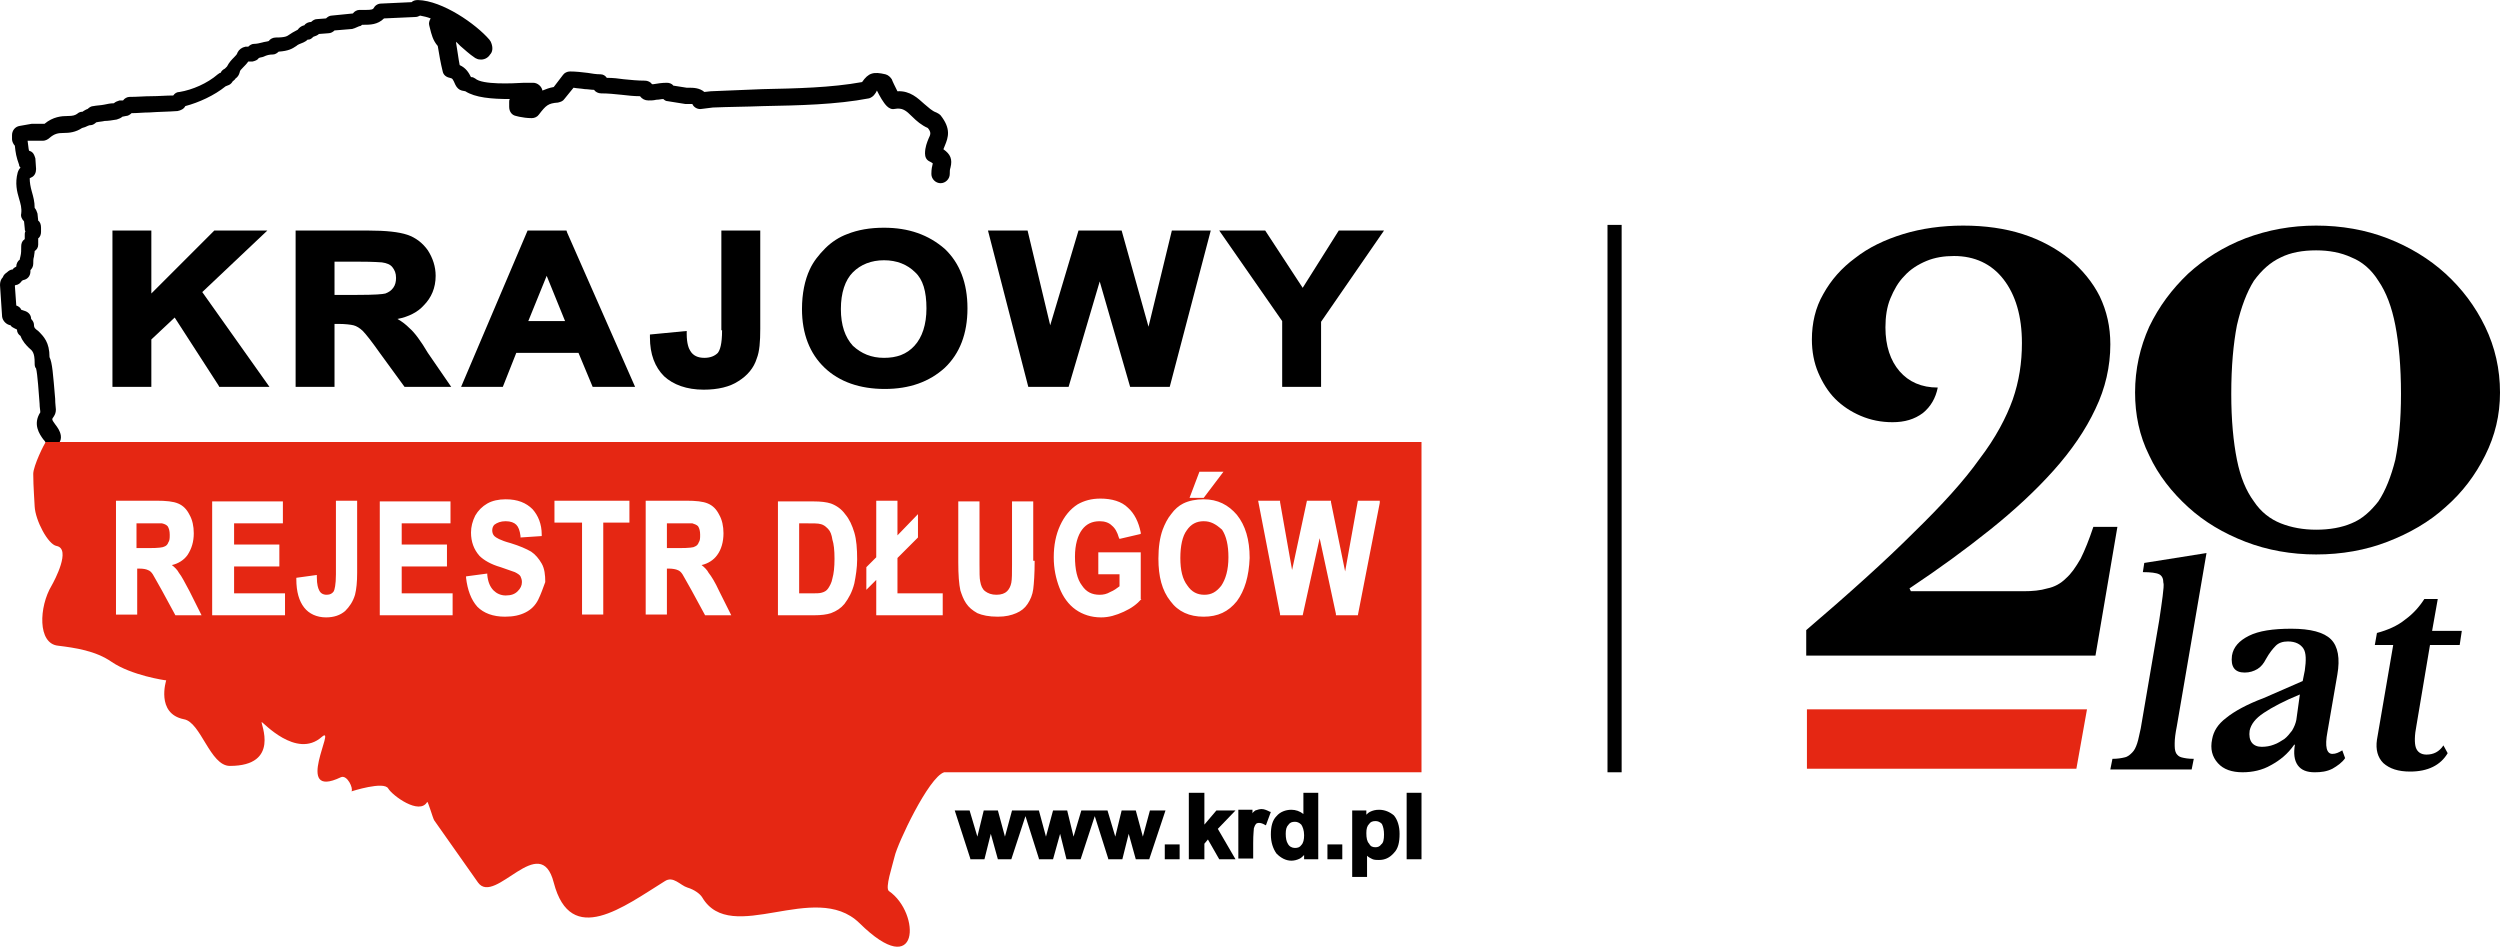 <?xml version="1.0" encoding="UTF-8" standalone="no"?>
<svg
   xmlns:dc="http://purl.org/dc/elements/1.1/"
   xmlns:cc="http://creativecommons.org/ns#"
   xmlns:rdf="http://www.w3.org/1999/02/22-rdf-syntax-ns#"
   xmlns:svg="http://www.w3.org/2000/svg"
   xmlns="http://www.w3.org/2000/svg"
   version="1.1"
   id="Warstwa_1"
   x="0px"
   y="0px"
   viewBox="0 0 353.5 133.867"
   xml:space="preserve"
   width="353.5"
   height="133.867"><defs
   id="defs77" />
<style
   type="text/css"
   id="style2">
	.st0{fill:#E52713;}
	.st1{fill-rule:evenodd;clip-rule:evenodd;fill:#E52713;}
	.st2{fill:none;stroke:#000000;stroke-width:2;stroke-miterlimit:10;}
</style>
<g
   id="g72"
   transform="translate(-174.6,-135.3)">
	<g
   id="g18">
		<g
   id="g10">
			<path
   d="m 482.4,238 c -0.2,1 -0.3,1.8 -0.3,2.4 0,0.6 0,1 0.2,1.4 0.2,0.3 0.4,0.5 0.8,0.6 0.4,0.1 0.9,0.2 1.7,0.2 l -0.3,1.5 H 473 l 0.3,-1.5 c 0.7,0 1.3,-0.1 1.7,-0.2 0.5,-0.1 0.8,-0.4 1.1,-0.7 0.3,-0.3 0.5,-0.7 0.7,-1.3 0.2,-0.6 0.3,-1.3 0.5,-2.1 l 2.6,-15.2 c 0.2,-1.4 0.4,-2.6 0.5,-3.5 0.1,-0.9 0.2,-1.6 0.1,-1.9 0,-0.6 -0.2,-1 -0.6,-1.2 -0.4,-0.2 -1.2,-0.3 -2.3,-0.3 l 0.2,-1.3 8.8,-1.4 z"
   id="path4" />
			<path
   d="m 500.2,231.6 0.3,-1.5 c 0.2,-1.4 0.2,-2.5 -0.2,-3.1 -0.4,-0.6 -1.1,-1 -2.2,-1 -0.7,0 -1.3,0.2 -1.7,0.6 -0.4,0.4 -0.9,1 -1.4,1.9 -0.3,0.6 -0.7,1.1 -1.2,1.4 -0.5,0.3 -1.1,0.5 -1.8,0.5 -0.7,0 -1.2,-0.2 -1.5,-0.6 -0.3,-0.4 -0.4,-1 -0.3,-1.8 0.2,-1.2 1,-2.1 2.4,-2.8 1.4,-0.7 3.4,-1 6,-1 2.7,0 4.6,0.5 5.6,1.5 1,1 1.3,2.7 0.9,5 l -1.4,8.1 c -0.4,2.1 -0.1,3.1 0.7,3.1 0.5,0 0.9,-0.2 1.4,-0.5 l 0.4,1.1 c -0.4,0.6 -1.1,1.1 -1.8,1.5 -0.8,0.4 -1.6,0.5 -2.5,0.5 -1.1,0 -1.9,-0.3 -2.4,-1 -0.5,-0.7 -0.6,-1.7 -0.4,-2.9 H 499 c -0.9,1.3 -2,2.2 -3.3,2.9 -1.2,0.7 -2.6,1 -4,1 -1.5,0 -2.7,-0.4 -3.5,-1.3 -0.8,-0.9 -1.1,-2 -0.8,-3.4 0.2,-1.1 0.8,-2.1 2,-3 1.1,-0.9 2.9,-1.9 5.3,-2.8 z m -0.4,1.9 c -2.2,0.9 -3.9,1.8 -5.1,2.6 -1.2,0.8 -1.8,1.6 -2,2.5 -0.1,0.7 0,1.3 0.3,1.7 0.3,0.4 0.8,0.6 1.4,0.6 0.6,0 1.2,-0.1 1.7,-0.3 0.6,-0.2 1,-0.5 1.5,-0.8 0.4,-0.3 0.8,-0.8 1.1,-1.2 0.3,-0.5 0.5,-1 0.6,-1.5 z"
   id="path6" />
			<path
   d="m 510.4,226.5 0.3,-1.7 c 1.5,-0.4 2.9,-1 4,-1.9 1.1,-0.8 2,-1.8 2.7,-2.9 h 1.9 l -0.8,4.5 h 4.2 l -0.3,2 h -4.2 l -1.9,11.3 c -0.3,1.5 -0.3,2.6 -0.1,3.2 0.2,0.6 0.7,1 1.5,1 1,0 1.8,-0.4 2.4,-1.3 l 0.6,1.1 c -1,1.7 -2.8,2.6 -5.3,2.6 -1.7,0 -2.9,-0.4 -3.8,-1.2 -0.8,-0.8 -1.1,-1.9 -0.9,-3.3 l 2.3,-13.4 z"
   id="path8" />
		</g>
		<path
   d="m 444.8,218.9 h 15.9 c 1.3,0 2.4,-0.1 3.4,-0.4 1,-0.2 1.9,-0.7 2.6,-1.4 0.8,-0.7 1.4,-1.6 2.1,-2.8 0.6,-1.2 1.2,-2.7 1.8,-4.5 H 474 L 470.9,228 H 430 v -3.6 c 6.2,-5.3 11.3,-9.9 15.2,-13.8 4,-3.9 7.1,-7.3 9.3,-10.4 2.3,-3 3.8,-5.9 4.7,-8.4 0.9,-2.6 1.3,-5.2 1.3,-8 0,-3.8 -0.9,-6.8 -2.6,-9 -1.7,-2.2 -4.1,-3.3 -7,-3.3 -1.4,0 -2.7,0.2 -3.9,0.7 -1.2,0.5 -2.3,1.2 -3.1,2.1 -0.9,0.9 -1.5,2 -2,3.2 -0.5,1.2 -0.7,2.6 -0.7,4.1 0,2.6 0.7,4.7 2,6.2 1.3,1.5 3.1,2.3 5.4,2.3 -0.3,1.5 -1,2.7 -2.1,3.6 -1.2,0.9 -2.6,1.3 -4.3,1.3 -1.6,0 -3.1,-0.3 -4.5,-0.9 -1.4,-0.6 -2.6,-1.4 -3.6,-2.4 -1,-1 -1.8,-2.3 -2.4,-3.7 -0.6,-1.4 -0.9,-3 -0.9,-4.7 0,-2.3 0.5,-4.5 1.6,-6.4 1.1,-2 2.6,-3.7 4.5,-5.1 1.9,-1.5 4.2,-2.6 6.8,-3.4 2.6,-0.8 5.5,-1.2 8.5,-1.2 3.1,0 5.9,0.4 8.4,1.2 2.5,0.8 4.7,2 6.6,3.5 1.8,1.5 3.3,3.3 4.3,5.3 1,2.1 1.5,4.3 1.5,6.8 0,3.1 -0.7,6.2 -2.1,9.1 -1.4,3 -3.4,5.9 -5.9,8.7 -2.5,2.8 -5.5,5.6 -9,8.4 -3.5,2.8 -7.2,5.5 -11.4,8.3 z"
   id="path12" />
		<path
   d="m 502.1,167.2 c 3.6,0 7,0.6 10.1,1.8 3.1,1.2 5.9,2.9 8.2,5 2.3,2.1 4.2,4.6 5.6,7.5 1.4,2.9 2.1,6 2.1,9.3 0,3.2 -0.7,6.1 -2.1,8.9 -1.4,2.8 -3.2,5.2 -5.6,7.3 -2.3,2.1 -5.1,3.7 -8.2,4.9 -3.1,1.2 -6.5,1.8 -10.1,1.8 -3.5,0 -6.9,-0.6 -10,-1.8 -3.1,-1.2 -5.8,-2.8 -8.1,-4.9 -2.3,-2.1 -4.2,-4.5 -5.5,-7.3 -1.4,-2.8 -2,-5.8 -2,-8.9 0,-3.3 0.7,-6.4 2,-9.3 1.4,-2.9 3.2,-5.3 5.5,-7.5 2.3,-2.1 5,-3.8 8.1,-5 3.2,-1.2 6.5,-1.8 10,-1.8 z m 0,43 c 1.9,0 3.6,-0.3 5,-0.9 1.5,-0.6 2.7,-1.7 3.8,-3.1 1,-1.5 1.8,-3.5 2.4,-5.9 0.5,-2.5 0.8,-5.6 0.8,-9.3 0,-3.9 -0.3,-7.1 -0.8,-9.7 -0.5,-2.6 -1.3,-4.7 -2.4,-6.3 -1,-1.6 -2.3,-2.7 -3.8,-3.3 -1.5,-0.7 -3.2,-1 -5,-1 -1.9,0 -3.6,0.3 -5,1 -1.5,0.7 -2.7,1.8 -3.8,3.3 -1,1.6 -1.8,3.7 -2.4,6.3 -0.5,2.6 -0.8,5.8 -0.8,9.7 0,3.7 0.3,6.8 0.8,9.3 0.5,2.5 1.3,4.4 2.4,5.9 1,1.5 2.3,2.5 3.8,3.1 1.5,0.6 3.2,0.9 5,0.9 z"
   id="path14" />
		<polygon
   class="st0"
   points="430.1,235.6 469.7,235.6 468.2,244 430.1,244 "
   id="polygon16" />
	</g>
	<g
   id="g22">
		<path
   d="m 182.4,199 c -0.6,0 -1.1,-0.4 -1.3,-1 0,-0.1 -0.2,-0.4 -0.4,-0.6 -0.5,-0.7 -1.5,-2.1 -0.4,-3.8 0,-0.3 -0.1,-0.7 -0.1,-1.2 -0.1,-1.3 -0.3,-4.3 -0.5,-5 -0.2,-0.2 -0.2,-0.5 -0.2,-0.8 0,-1.4 -0.3,-1.7 -0.8,-2.1 -0.4,-0.4 -0.9,-0.9 -1.2,-1.7 -0.3,-0.2 -0.5,-0.5 -0.5,-0.9 l -0.4,-0.2 c -0.2,-0.1 -0.4,-0.2 -0.5,-0.4 v 0 c -0.6,-0.1 -1.1,-0.6 -1.2,-1.2 l -0.3,-4.5 c 0,-0.4 0.1,-0.8 0.4,-1.1 0.1,-0.3 0.3,-0.5 0.6,-0.7 0.2,-0.2 0.5,-0.4 0.8,-0.4 0.1,-0.2 0.3,-0.3 0.5,-0.4 0,-0.4 0.2,-0.8 0.5,-1 0,-0.2 0.1,-0.4 0.1,-0.5 0.1,-0.4 0.1,-0.8 0.1,-1.4 0,-0.3 0.1,-0.7 0.4,-0.9 0,0 0.1,-0.1 0.1,-0.1 v -0.6 c 0,-0.2 0,-0.3 0.1,-0.5 -0.1,-0.1 -0.1,-0.3 -0.1,-0.4 l -0.1,-1 c -0.3,-0.3 -0.5,-0.7 -0.4,-1.1 0.1,-0.8 -0.1,-1.4 -0.3,-2.1 -0.3,-1 -0.6,-2.2 -0.2,-3.7 0.1,-0.3 0.2,-0.5 0.4,-0.7 -0.1,-0.1 -0.2,-0.2 -0.2,-0.4 -0.4,-1.1 -0.5,-1.7 -0.6,-2.7 -0.2,-0.2 -0.4,-0.6 -0.4,-0.9 v -0.6 c 0,-0.6 0.4,-1.2 1.1,-1.3 l 1.7,-0.3 c 0.1,0 0.1,0 0.2,0 h 1.6 c 1.2,-1 2.4,-1.1 3.3,-1.1 0.7,0 1,-0.1 1.3,-0.3 0.2,-0.2 0.5,-0.3 0.7,-0.3 0.1,0 0.1,0 0.2,-0.1 0.2,-0.1 0.3,-0.2 0.6,-0.3 0.2,-0.2 0.5,-0.4 0.8,-0.4 0.5,-0.1 1,-0.1 1.5,-0.2 0.5,-0.1 0.9,-0.2 1.4,-0.2 0.2,-0.2 0.5,-0.3 0.8,-0.4 h 0.5 c 0.2,-0.3 0.6,-0.5 0.9,-0.5 1.1,0 2.1,-0.1 3.1,-0.1 1,0 2.1,-0.1 3.1,-0.1 0.2,-0.3 0.5,-0.5 0.9,-0.5 1.8,-0.3 3.9,-1.2 5.4,-2.5 0.1,-0.1 0.2,-0.1 0.3,-0.2 h 0.1 c 0.1,-0.3 0.4,-0.5 0.6,-0.6 0.1,-0.1 0.2,-0.2 0.3,-0.3 0.3,-0.6 0.7,-1 1,-1.3 0.3,-0.3 0.4,-0.4 0.5,-0.7 0.2,-0.4 0.6,-0.7 1.1,-0.8 h 0.4 c 0.2,-0.2 0.5,-0.4 0.8,-0.4 0.4,0 0.8,-0.1 1.2,-0.2 0.3,-0.1 0.6,-0.1 0.9,-0.2 0.2,-0.3 0.6,-0.5 1,-0.5 1.4,0 1.6,-0.2 1.9,-0.4 0.3,-0.2 0.6,-0.4 1.2,-0.7 0.2,-0.3 0.5,-0.5 0.8,-0.6 h 0.1 c 0.2,-0.3 0.6,-0.5 1,-0.5 0.2,-0.2 0.5,-0.4 0.8,-0.4 l 1.3,-0.1 c 0.2,-0.2 0.5,-0.4 0.8,-0.4 l 3,-0.3 c 0.2,-0.3 0.6,-0.5 0.9,-0.5 0.3,0 0.6,0 0.9,0 0.9,0 1,-0.1 1.1,-0.2 0.2,-0.4 0.6,-0.7 1.1,-0.7 l 4.3,-0.2 c 0.2,-0.2 0.5,-0.3 0.9,-0.3 3.5,0.1 8.2,3.4 10.1,5.6 0.1,0.1 0.1,0.2 0.2,0.3 0.4,0.9 0.2,1.5 -0.1,1.8 -0.3,0.5 -0.9,0.8 -1.5,0.7 -0.2,0 -0.4,-0.1 -0.6,-0.2 -0.9,-0.6 -1.5,-1.2 -2.1,-1.7 -0.2,-0.2 -0.4,-0.4 -0.6,-0.6 0,0.1 0,0.1 0,0.2 0.2,1.1 0.3,2.1 0.5,3.1 0.9,0.4 1.3,1.1 1.6,1.7 h 0.1 c 0.2,0 0.3,0.1 0.5,0.2 1,0.9 5.2,0.7 6.9,0.6 0.5,0 0.9,0 1.3,0 0,0 0,0 0,0 0.6,0 1.2,0.5 1.3,1.1 v 0 c 0.5,-0.2 1,-0.4 1.6,-0.5 l 1.3,-1.7 c 0.2,-0.3 0.6,-0.5 1,-0.5 0.8,0 1.7,0.1 2.5,0.2 0.6,0.1 1.2,0.2 1.8,0.2 0.4,0 0.7,0.2 0.9,0.5 0.9,0 1.7,0.1 2.4,0.2 1,0.1 2,0.2 3,0.2 0.4,0 0.8,0.2 1,0.5 0.1,0 0.1,0 0.2,0 0.6,-0.1 1.2,-0.2 1.9,-0.2 0.3,0 0.7,0.1 0.9,0.4 l 1.9,0.3 h 0.3 c 0.6,0 1.5,0 2.2,0.6 l 0.9,-0.1 c 2.4,-0.1 4.9,-0.2 7.3,-0.3 4.8,-0.1 9.7,-0.2 14.1,-1 0.9,-1.3 1.6,-1.5 3.3,-1.1 0.4,0.1 0.7,0.4 0.9,0.7 0.1,0.3 0.5,1.1 0.8,1.7 1.8,-0.1 2.9,1 3.8,1.8 0.6,0.5 1.1,1 1.7,1.2 0.2,0.1 0.4,0.2 0.6,0.4 1.5,1.9 1.1,3.1 0.6,4.3 -0.1,0.2 -0.1,0.3 -0.2,0.5 1,0.7 1.3,1.4 1,2.6 -0.1,0.3 -0.1,0.5 -0.1,0.9 0,0.7 -0.6,1.3 -1.3,1.3 -0.7,0 -1.3,-0.6 -1.3,-1.3 0,-0.7 0.1,-1.1 0.2,-1.5 -0.1,-0.1 -0.3,-0.2 -0.5,-0.3 -0.4,-0.2 -0.6,-0.6 -0.6,-1.1 0,-0.9 0.3,-1.6 0.5,-2.1 0.3,-0.6 0.4,-0.9 -0.1,-1.5 -0.9,-0.4 -1.6,-1 -2.2,-1.6 -0.9,-0.9 -1.4,-1.3 -2.5,-1.1 -0.4,0.1 -0.8,-0.1 -1.1,-0.4 -0.5,-0.5 -1,-1.4 -1.4,-2.2 -0.1,0.2 -0.2,0.4 -0.3,0.5 -0.2,0.3 -0.5,0.5 -0.8,0.6 -4.7,0.9 -9.9,1 -15,1.1 -2.5,0.1 -4.8,0.1 -7.1,0.2 l -1.6,0.2 c -0.5,0.1 -1.1,-0.2 -1.3,-0.7 0,0 -0.2,0 -0.4,0 h -0.4 c -0.1,0 -0.1,0 -0.2,0 l -2.5,-0.4 c -0.2,0 -0.4,-0.1 -0.6,-0.3 -0.3,0 -0.6,0.1 -1,0.1 -0.4,0.1 -0.7,0.1 -1.1,0.1 -0.5,0 -0.9,-0.2 -1.2,-0.6 v 0 c -0.9,0 -1.7,-0.1 -2.6,-0.2 -1,-0.1 -1.9,-0.2 -2.9,-0.2 -0.4,0 -0.8,-0.2 -1,-0.5 -0.4,0 -0.9,-0.1 -1.3,-0.1 -0.6,-0.1 -1.1,-0.1 -1.6,-0.2 l -1.3,1.6 c -0.2,0.3 -0.5,0.4 -0.9,0.5 -1.4,0.1 -1.7,0.4 -2.7,1.7 -0.2,0.3 -0.6,0.5 -1,0.5 -0.7,0 -1.3,-0.1 -1.8,-0.2 l -0.4,-0.1 c -0.6,-0.1 -1,-0.6 -1,-1.3 v -0.7 c 0,-0.1 0,-0.3 0.1,-0.4 -2.6,0 -4.9,-0.2 -6.3,-1.1 l -0.5,-0.1 c -0.4,-0.1 -0.7,-0.4 -0.9,-0.8 -0.4,-0.9 -0.4,-0.9 -0.8,-1 -0.5,-0.1 -0.9,-0.4 -1,-0.9 -0.3,-1.2 -0.5,-2.4 -0.7,-3.6 -0.7,-0.8 -0.9,-1.7 -1.1,-2.5 l -0.1,-0.4 c -0.1,-0.3 0,-0.7 0.2,-1 -0.5,-0.2 -1,-0.3 -1.5,-0.4 -0.2,0.1 -0.4,0.2 -0.7,0.2 l -4.4,0.2 c -0.9,0.9 -2,0.9 -2.9,0.9 -0.1,0 -0.1,0 -0.2,0 -0.1,0.1 -0.2,0.2 -0.4,0.2 l -0.7,0.3 c -0.1,0 -0.2,0.1 -0.4,0.1 l -2.4,0.2 c -0.2,0.2 -0.5,0.4 -0.9,0.4 l -1.3,0.1 c -0.2,0.2 -0.5,0.3 -0.8,0.4 -0.2,0.2 -0.4,0.4 -0.7,0.4 h -0.1 c -0.2,0.2 -0.4,0.3 -0.6,0.4 -0.5,0.2 -0.8,0.3 -1,0.5 -0.6,0.4 -1.1,0.7 -2.5,0.8 -0.2,0.2 -0.5,0.4 -0.8,0.4 -0.5,0 -0.9,0.1 -1.3,0.3 -0.2,0.1 -0.5,0.1 -0.7,0.2 -0.2,0.3 -0.5,0.4 -0.9,0.5 h -0.6 c -0.2,0.3 -0.5,0.6 -0.7,0.8 -0.3,0.3 -0.5,0.5 -0.5,0.7 -0.1,0.4 -0.3,0.7 -0.6,0.9 -0.1,0.2 -0.3,0.3 -0.4,0.4 -0.1,0.2 -0.3,0.4 -0.5,0.5 l -0.5,0.2 c -1.6,1.3 -3.8,2.3 -5.7,2.8 -0.2,0.4 -0.6,0.6 -1.1,0.7 -1.3,0.1 -2.6,0.1 -4,0.2 -0.8,0 -1.7,0.1 -2.5,0.1 -0.2,0.2 -0.5,0.4 -0.8,0.4 l -0.5,0.1 c -0.2,0.2 -0.5,0.3 -0.8,0.4 -0.6,0.1 -1.2,0.2 -1.7,0.2 -0.4,0.1 -0.8,0.1 -1.2,0.2 -0.2,0.2 -0.5,0.4 -0.8,0.4 -0.1,0 -0.2,0 -0.4,0.1 -0.2,0.1 -0.4,0.2 -0.8,0.3 -0.9,0.6 -1.8,0.7 -2.6,0.7 -0.8,0 -1.3,0.1 -2,0.7 -0.2,0.2 -0.6,0.4 -0.9,0.4 h -2.2 c 0.1,0.6 0.1,1 0.2,1.4 0.2,0.1 0.3,0.1 0.4,0.2 0.3,0.2 0.4,0.6 0.5,0.9 l 0.1,1.5 c 0,0.5 -0.2,1 -0.7,1.2 l -0.2,0.1 c 0,0.6 0.1,1.2 0.3,1.9 0.2,0.7 0.4,1.4 0.4,2.3 0.2,0.2 0.3,0.5 0.4,0.8 l 0.1,1 c 0.3,0.2 0.4,0.6 0.4,1 v 0.6 c 0,0.3 -0.1,0.7 -0.4,0.9 v 0.9 c 0,0.4 -0.2,0.7 -0.5,0.9 0,0.3 -0.1,0.6 -0.1,0.8 -0.1,0.3 -0.1,0.6 -0.1,1 0,0.4 -0.2,0.7 -0.4,0.9 v 0.2 c 0,0.6 -0.4,1.1 -1,1.2 l -0.2,0.1 c -0.2,0.3 -0.5,0.6 -0.9,0.6 0,0 -0.1,0.1 -0.1,0.1 0,0 0,0 0,0 l 0.2,2.8 c 0.3,0.1 0.6,0.3 0.7,0.6 l 0.6,0.2 c 0.5,0.2 0.8,0.6 0.8,1.1 0.2,0.2 0.4,0.5 0.4,0.8 0,0.5 0.2,0.6 0.6,0.9 0.8,0.8 1.6,1.6 1.6,3.7 0.4,0.8 0.5,2.4 0.8,5.9 0,0.7 0.1,1.3 0.1,1.5 0,0.4 -0.1,0.7 -0.3,1 -0.3,0.4 -0.3,0.4 0.2,1.1 0.3,0.4 0.7,0.9 0.8,1.6 0.1,0.7 -0.3,1.4 -1,1.5 0.4,0.5 0.3,0.6 0.2,0.6 z"
   id="path20" />
	</g>
	<g
   id="g40">
		<path
   d="m 354.2,250.1 c -0.4,-0.2 -0.8,-0.4 -1.2,-0.4 -0.3,0 -0.6,0.1 -0.9,0.2 -0.1,0.1 -0.3,0.2 -0.4,0.4 v -0.5 h -2 v 6.9 h 2.1 v -2.2 c 0,-1.3 0.1,-1.9 0.1,-2.1 0.1,-0.3 0.2,-0.5 0.3,-0.6 0.2,-0.2 0.7,-0.2 1.2,0.1 l 0.2,0.1 0.7,-1.9 z"
   id="path24" />
		<polygon
   points="335.2,249.9 333.2,249.9 332.3,253.6 331.2,249.9 327.5,249.9 326.4,253.6 325.5,249.9 323.5,249.9 322.5,253.6 321.5,249.9 317.7,249.9 316.7,253.6 315.7,249.9 313.7,249.9 312.8,253.6 311.7,249.9 309.6,249.9 311.8,256.7 311.8,256.8 313.8,256.8 314.7,253.2 315.7,256.8 317.6,256.8 319.6,250.7 321.5,256.7 321.5,256.8 323.5,256.8 324.5,253.2 325.4,256.8 327.4,256.8 329.4,250.7 331.3,256.7 331.3,256.8 333.3,256.8 334.2,253.2 335.2,256.8 337.1,256.8 339.4,249.9 337.2,249.9 336.2,253.6 "
   id="polygon26" />
		<rect
   x="339.3"
   y="254.7"
   width="2.1"
   height="2.1"
   id="rect28" />
		<polygon
   points="344.9,251.9 344.9,247.4 342.7,247.4 342.7,256.8 344.9,256.8 344.9,254.6 345.4,254 347,256.8 349.3,256.8 346.8,252.5 349.3,249.9 346.6,249.9 "
   id="polygon30" />
		<path
   d="m 358.9,250.4 c -0.5,-0.4 -1.1,-0.6 -1.7,-0.6 -0.8,0 -1.6,0.3 -2.1,0.9 -0.6,0.6 -0.8,1.5 -0.8,2.6 0,1.1 0.3,2 0.8,2.7 0.6,0.6 1.3,1 2.1,1 0.4,0 0.8,-0.1 1.2,-0.3 0.2,-0.1 0.4,-0.3 0.6,-0.5 v 0.6 h 2 v -9.4 h -2.1 z m -0.3,1.5 c 0.2,0.3 0.4,0.8 0.4,1.5 0,0.6 -0.1,1.1 -0.4,1.4 -0.2,0.3 -0.5,0.4 -0.9,0.4 -0.4,0 -0.8,-0.2 -1,-0.6 -0.2,-0.3 -0.3,-0.8 -0.3,-1.4 0,-0.6 0.1,-1 0.4,-1.3 0.2,-0.3 0.5,-0.4 0.9,-0.4 0.3,0 0.6,0.1 0.9,0.4 z"
   id="path32" />
		<path
   d="m 369.6,249.8 c -0.5,0 -0.9,0.1 -1.3,0.3 -0.2,0.1 -0.4,0.3 -0.5,0.4 v -0.6 h -2 v 9.4 h 2.1 v -3 c 0.2,0.2 0.4,0.3 0.6,0.4 0.3,0.2 0.7,0.2 1.1,0.2 0.8,0 1.5,-0.3 2.1,-1 0.6,-0.6 0.8,-1.5 0.8,-2.7 0,-1.1 -0.3,-2 -0.8,-2.6 -0.6,-0.5 -1.3,-0.8 -2.1,-0.8 z m 0.7,3.5 c 0,0.7 -0.1,1.2 -0.4,1.4 -0.2,0.3 -0.5,0.4 -0.8,0.4 -0.4,0 -0.7,-0.1 -0.9,-0.5 -0.3,-0.3 -0.4,-0.8 -0.4,-1.5 0,-0.6 0.1,-1 0.4,-1.3 0.2,-0.3 0.5,-0.4 0.9,-0.4 0.3,0 0.6,0.1 0.9,0.4 0.2,0.4 0.3,0.9 0.3,1.5 z"
   id="path34" />
		<rect
   x="373.5"
   y="247.4"
   width="2.1"
   height="9.4"
   id="rect36" />
		<rect
   x="362.3"
   y="254.7"
   width="2.1"
   height="2.1"
   id="rect38" />
	</g>
	<g
   id="g56">
		<polygon
   points="196,176.8 196,167.9 190.5,167.9 190.5,190 196,190 196,183.3 199.3,180.2 205.5,189.8 205.6,190 212.7,190 203.2,176.6 212.4,167.9 204.9,167.9 "
   id="polygon42" />
		<path
   d="m 232.5,181.7 c -0.5,-0.5 -1,-0.9 -1.7,-1.3 1.6,-0.3 2.9,-1 3.7,-1.9 1.1,-1.1 1.7,-2.5 1.7,-4.2 0,-1.3 -0.4,-2.5 -1.1,-3.6 -0.7,-1 -1.7,-1.8 -2.9,-2.2 -1.2,-0.4 -3,-0.6 -5.5,-0.6 H 216.4 V 190 h 5.5 v -8.9 h 0.5 c 1,0 1.8,0.1 2.2,0.2 0.4,0.1 0.9,0.4 1.3,0.8 0.4,0.4 1.2,1.4 2.4,3.1 l 3.5,4.8 h 6.6 l -3.3,-4.8 c -1,-1.7 -1.9,-2.9 -2.6,-3.5 z m -10.6,-9.4 h 3.3 c 2.5,0 3.2,0.1 3.4,0.1 0.7,0.1 1.2,0.3 1.5,0.7 0.3,0.4 0.5,0.8 0.5,1.5 0,0.5 -0.1,1 -0.4,1.4 -0.3,0.4 -0.6,0.6 -1.1,0.8 -0.4,0.1 -1.4,0.2 -4.1,0.2 h -3.1 z"
   id="path44" />
		<polygon
   points="353.5,167.9 347,167.9 355.9,180.7 355.9,190 361.4,190 361.4,180.8 370.3,167.9 363.9,167.9 358.8,176 "
   id="polygon46" />
		<path
   d="m 299.6,167.5 c -2,0 -3.7,0.3 -5.2,0.9 -1.1,0.4 -2.2,1.1 -3.1,2 -0.9,0.9 -1.7,1.9 -2.2,3 -0.7,1.5 -1.1,3.4 -1.1,5.6 0,3.5 1.1,6.3 3.2,8.3 2.1,2 5,3 8.5,3 3.5,0 6.3,-1 8.5,-3 2.1,-2 3.2,-4.8 3.2,-8.4 0,-3.6 -1.1,-6.4 -3.2,-8.4 -2.3,-2 -5.1,-3 -8.6,-3 z m 6,11.4 c 0,2.3 -0.6,4.1 -1.7,5.3 -1.1,1.2 -2.5,1.7 -4.3,1.7 -1.8,0 -3.2,-0.6 -4.4,-1.7 -1.1,-1.2 -1.7,-2.9 -1.7,-5.2 0,-2.3 0.6,-4.1 1.7,-5.2 1.1,-1.1 2.6,-1.7 4.4,-1.7 1.8,0 3.3,0.6 4.4,1.7 1.1,1 1.6,2.7 1.6,5.1 z"
   id="path48" />
		<polygon
   points="327.1,167.9 323.1,181.3 319.9,167.9 314.3,167.9 320,190 325.7,190 330.1,175.1 334.4,190 340,190 345.8,167.9 340.3,167.9 337,181.5 333.2,167.9 "
   id="polygon50" />
		<path
   d="m 276.7,182 c 0,2 -0.3,2.8 -0.6,3.2 -0.4,0.4 -1,0.7 -1.9,0.7 -0.9,0 -1.6,-0.3 -2,-1 -0.2,-0.3 -0.5,-1 -0.5,-2.4 v -0.4 l -5.2,0.5 v 0.4 c 0,2.4 0.7,4.2 2,5.5 1.3,1.2 3.2,1.9 5.6,1.9 2,0 3.7,-0.4 4.9,-1.2 1.3,-0.8 2.2,-1.9 2.6,-3.2 0.4,-1 0.5,-2.4 0.5,-4.2 v -13.9 h -5.5 V 182 Z"
   id="path52" />
		<path
   d="m 254.7,167.9 h -5.5 l -9.4,22.1 h 5.9 l 1.9,-4.8 h 8.8 l 2,4.8 h 6 l -9.6,-21.8 z m -0.2,12.8 h -5.2 l 2.6,-6.4 z"
   id="path54" />
	</g>
	<g
   id="g68">
		<path
   class="st1"
   d="m 344.8,209 c -1,0 -1.8,0.4 -2.4,1.3 -0.6,0.8 -0.9,2.2 -0.9,3.9 0,1.7 0.3,3 1,3.9 0.6,0.9 1.4,1.3 2.4,1.3 1,0 1.7,-0.4 2.4,-1.3 0.6,-0.9 1,-2.2 1,-4 0,-1.7 -0.3,-3 -0.9,-3.9 -0.9,-0.8 -1.6,-1.2 -2.6,-1.2 z"
   id="path58" />
		<path
   class="st1"
   d="m 272.5,209.3 c -0.2,0 -0.8,0 -1.8,0 h -1.8 v 3.5 h 1.7 c 1.5,0 2.1,-0.1 2.2,-0.2 0.3,-0.1 0.5,-0.3 0.6,-0.6 0.2,-0.3 0.2,-0.6 0.2,-1.1 0,-0.5 -0.1,-0.9 -0.3,-1.2 -0.2,-0.2 -0.5,-0.3 -0.8,-0.4 z"
   id="path60" />
		<path
   class="st1"
   d="m 181.1,197.8 c -0.2,0.1 -1.8,3.4 -1.8,4.5 0,1.8 0.2,4.2 0.2,4.6 0.1,2 1.9,5.4 3.1,5.6 2.1,0.4 -0.3,4.9 -0.7,5.6 -1.8,3 -2,8.2 0.9,8.5 2.4,0.3 5.3,0.7 7.6,2.3 2.8,1.9 7.5,2.6 7.7,2.6 0,0 -1.5,4.7 2.5,5.5 2.4,0.4 3.7,6.6 6.5,6.6 7.2,0 4.3,-6.1 4.5,-6.2 0.1,-0.1 4.9,5.3 8.5,2.1 2.2,-1.9 -4.2,9 2.7,5.7 0.9,-0.4 1.8,1.6 1.5,2 0,0 4.6,-1.5 5.2,-0.4 0.6,1 4.4,3.8 5.5,1.9 0.1,-0.2 0.8,2.3 1,2.6 l 6.2,8.8 c 2.4,3.3 8.8,-7.4 10.7,0 2.4,9.2 9.9,3.4 15.7,-0.2 1.2,-0.8 2.2,0.6 3.2,0.9 1,0.3 1.8,0.9 2.1,1.4 4.1,6.9 15.9,-2.5 22.2,3.6 8.6,8.5 8.7,-1.4 4.2,-4.5 -0.6,-0.4 0.5,-3.6 0.8,-4.9 0.4,-1.8 4.8,-11.2 7,-11.9 h 67.5 v -46.7 z m 18.3,24.5 -1.9,-3.5 c -0.7,-1.2 -1.1,-2 -1.3,-2.3 -0.2,-0.3 -0.4,-0.5 -0.7,-0.6 -0.2,-0.1 -0.6,-0.2 -1.2,-0.2 H 194 v 6.5 h -3 v -16.1 h 5.7 c 1.4,0 2.4,0.1 3.1,0.4 0.7,0.3 1.2,0.8 1.6,1.6 0.4,0.7 0.6,1.6 0.6,2.6 0,1.2 -0.3,2.2 -0.9,3.1 -0.5,0.7 -1.3,1.2 -2.2,1.4 0.4,0.3 0.8,0.7 1,1.1 0.4,0.5 0.8,1.3 1.5,2.6 l 1.7,3.4 z m 15.4,0 h -10.2 v -16.1 h 10 v 3.1 h -6.9 v 3 h 6.4 v 3.1 h -6.4 v 3.8 h 7.2 v 3.1 z m 10.3,-6 c 0,1.3 -0.1,2.3 -0.3,3.1 -0.3,1 -0.8,1.7 -1.4,2.3 -0.7,0.6 -1.6,0.9 -2.7,0.9 -1.3,0 -2.4,-0.5 -3.1,-1.4 -0.7,-0.9 -1.1,-2.2 -1.1,-4 V 217 l 2.9,-0.4 v 0.3 c 0,1.1 0.2,1.6 0.3,1.8 0.2,0.5 0.6,0.7 1.1,0.7 0.5,0 0.8,-0.2 1,-0.5 0.1,-0.2 0.3,-0.9 0.3,-2.4 v -10.4 h 3 z m 13.4,6 h -10.2 v -16.1 h 10 v 3.1 h -6.9 v 3 h 6.4 v 3.1 h -6.4 v 3.8 h 7.2 v 3.1 z m 12.2,-2.2 c -0.4,0.8 -1,1.4 -1.8,1.8 -0.8,0.4 -1.7,0.6 -2.9,0.6 -1.7,0 -3,-0.5 -3.9,-1.4 -0.9,-1 -1.4,-2.4 -1.6,-4.1 v -0.2 l 3,-0.4 v 0.2 c 0.1,1 0.4,1.7 0.9,2.2 0.4,0.4 1,0.7 1.7,0.7 0.8,0 1.3,-0.2 1.7,-0.6 0.4,-0.4 0.6,-0.8 0.6,-1.3 0,-0.3 -0.1,-0.6 -0.2,-0.8 -0.1,-0.2 -0.4,-0.4 -0.8,-0.6 -0.3,-0.1 -0.9,-0.3 -2,-0.7 -1.4,-0.4 -2.4,-1 -3,-1.6 -0.8,-0.9 -1.2,-2 -1.2,-3.3 0,-0.8 0.2,-1.6 0.6,-2.4 0.4,-0.7 1,-1.3 1.7,-1.7 0.7,-0.4 1.6,-0.6 2.6,-0.6 1.7,0 2.9,0.5 3.8,1.4 0.8,0.9 1.3,2.1 1.3,3.6 v 0.2 l -3,0.2 v -0.2 c -0.1,-0.8 -0.3,-1.3 -0.6,-1.6 -0.3,-0.3 -0.8,-0.5 -1.5,-0.5 -0.7,0 -1.2,0.2 -1.6,0.5 -0.2,0.2 -0.3,0.5 -0.3,0.8 0,0.3 0.1,0.6 0.3,0.8 0.2,0.2 0.8,0.6 2.3,1 1.3,0.4 2.2,0.8 2.9,1.2 0.6,0.4 1.1,1 1.5,1.7 0.4,0.7 0.5,1.6 0.5,2.6 -0.3,0.8 -0.6,1.7 -1,2.5 z m 13,-10.9 h -3.8 v 13 h -3 v -13 H 253 v -3.1 h 10.6 v 3.1 z m 10.6,13.1 -1.9,-3.5 c -0.7,-1.2 -1.1,-2 -1.3,-2.3 -0.2,-0.3 -0.4,-0.5 -0.7,-0.6 -0.2,-0.1 -0.7,-0.2 -1.2,-0.2 h -0.3 v 6.5 h -3 v -16.1 h 5.7 c 1.4,0 2.4,0.1 3.1,0.4 0.7,0.3 1.2,0.8 1.6,1.6 0.4,0.7 0.6,1.6 0.6,2.6 0,1.2 -0.3,2.3 -0.9,3.1 -0.5,0.7 -1.3,1.2 -2.2,1.4 0.4,0.3 0.8,0.7 1,1.1 0.4,0.5 0.9,1.3 1.5,2.6 l 1.7,3.4 z m 21.1,-4.5 c -0.3,1.2 -0.8,2.1 -1.4,2.9 -0.5,0.6 -1.1,1 -1.9,1.3 -0.6,0.2 -1.4,0.3 -2.4,0.3 h -5.1 v -16.1 h 5 c 1.1,0 1.9,0.1 2.5,0.3 0.8,0.3 1.5,0.8 2,1.5 0.6,0.7 1,1.6 1.3,2.6 0.3,1 0.4,2.3 0.4,3.8 0,1.2 -0.2,2.4 -0.4,3.4 z m 12.6,4.5 h -9.5 v -5 l -1.4,1.4 v -3.2 l 1.4,-1.4 v -8 h 3 v 4.9 l 2.9,-3 v 3.3 l -2.9,2.9 v 5 h 6.4 v 3.1 z M 344.2,202 h 3.4 l -2.8,3.7 h -2 z m -23.3,12.6 c 0,1.9 -0.1,3.2 -0.2,4 -0.1,0.8 -0.4,1.5 -0.8,2.1 -0.4,0.6 -0.9,1 -1.6,1.3 -0.7,0.3 -1.5,0.5 -2.6,0.5 -1.3,0 -2.2,-0.2 -2.9,-0.5 -0.7,-0.4 -1.2,-0.8 -1.6,-1.4 -0.4,-0.6 -0.6,-1.2 -0.8,-1.8 -0.2,-0.9 -0.3,-2.2 -0.3,-4 v -8.6 h 3 v 8.7 c 0,1.3 0,2.2 0.1,2.6 0.1,0.6 0.3,1.1 0.7,1.4 0.4,0.3 0.9,0.5 1.6,0.5 0.7,0 1.2,-0.2 1.5,-0.5 0.3,-0.3 0.5,-0.7 0.6,-1.2 0.1,-0.5 0.1,-1.4 0.1,-2.6 v -8.9 h 3 v 8.4 z M 336,220 v 0 c -0.6,0.7 -1.4,1.3 -2.5,1.8 -1.1,0.5 -2.1,0.8 -3.2,0.8 -1.4,0 -2.6,-0.4 -3.6,-1.1 -1,-0.7 -1.8,-1.8 -2.3,-3.1 -0.5,-1.3 -0.8,-2.7 -0.8,-4.3 0,-1.7 0.3,-3.2 0.9,-4.5 0.6,-1.3 1.4,-2.3 2.5,-3 0.9,-0.5 1.9,-0.8 3.2,-0.8 1.6,0 3,0.4 3.9,1.3 0.9,0.8 1.5,2 1.8,3.5 v 0.2 l -3,0.7 -0.1,-0.2 c -0.2,-0.7 -0.5,-1.3 -1,-1.7 -0.4,-0.4 -1,-0.6 -1.7,-0.6 -1.1,0 -1.9,0.4 -2.5,1.2 -0.6,0.8 -1,2.1 -1,3.8 0,1.8 0.3,3.2 1,4.1 0.6,0.9 1.4,1.3 2.5,1.3 0.5,0 1,-0.1 1.5,-0.4 0.5,-0.2 0.9,-0.5 1.3,-0.8 v -1.7 h -3 v -3.1 h 6 v 6.6 z m 13.5,0.3 c -1.2,1.5 -2.7,2.2 -4.7,2.2 -2,0 -3.6,-0.7 -4.7,-2.2 -1.2,-1.5 -1.7,-3.5 -1.7,-6 0,-1.6 0.2,-3 0.6,-4.1 0.3,-0.8 0.7,-1.6 1.2,-2.2 0.5,-0.7 1.1,-1.2 1.7,-1.5 0.8,-0.4 1.8,-0.6 2.9,-0.6 2,0 3.5,0.8 4.7,2.2 1.2,1.5 1.8,3.5 1.8,6.1 -0.1,2.6 -0.7,4.6 -1.8,6.1 z m 20.2,-13.9 -3.1,15.9 h -3.1 v -0.2 l -2.3,-10.7 -2.4,10.9 h -3.2 v -0.2 l -3.1,-16 h 3.1 v 0.2 l 1.7,9.6 2.1,-9.8 h 3.4 v 0.2 l 2,9.8 1.8,-10 h 3.1 z"
   id="path62" />
		<path
   class="st1"
   d="m 197.5,209.3 c -0.1,0 -0.6,0 -1.8,0 h -1.8 v 3.5 h 1.7 c 1.5,0 2,-0.1 2.2,-0.2 0.3,-0.1 0.5,-0.3 0.6,-0.6 0.2,-0.3 0.2,-0.6 0.2,-1.1 0,-0.5 -0.1,-0.9 -0.3,-1.2 -0.2,-0.2 -0.4,-0.3 -0.8,-0.4 z"
   id="path64" />
		<path
   class="st1"
   d="m 291.7,210.1 c -0.3,-0.3 -0.6,-0.6 -1.1,-0.7 -0.3,-0.1 -1,-0.1 -2.1,-0.1 h -0.9 v 9.9 h 1.7 c 0.7,0 1.2,0 1.5,-0.1 0.4,-0.1 0.7,-0.3 0.9,-0.6 0.2,-0.3 0.5,-0.8 0.6,-1.4 0.2,-0.7 0.3,-1.6 0.3,-2.8 0,-1.2 -0.1,-2.1 -0.3,-2.7 -0.1,-0.7 -0.3,-1.2 -0.6,-1.5 z"
   id="path66" />
	</g>
	<line
   class="st2"
   x1="402.9"
   y1="244.5"
   x2="402.9"
   y2="167.1"
   id="line70" />
</g>
</svg>
